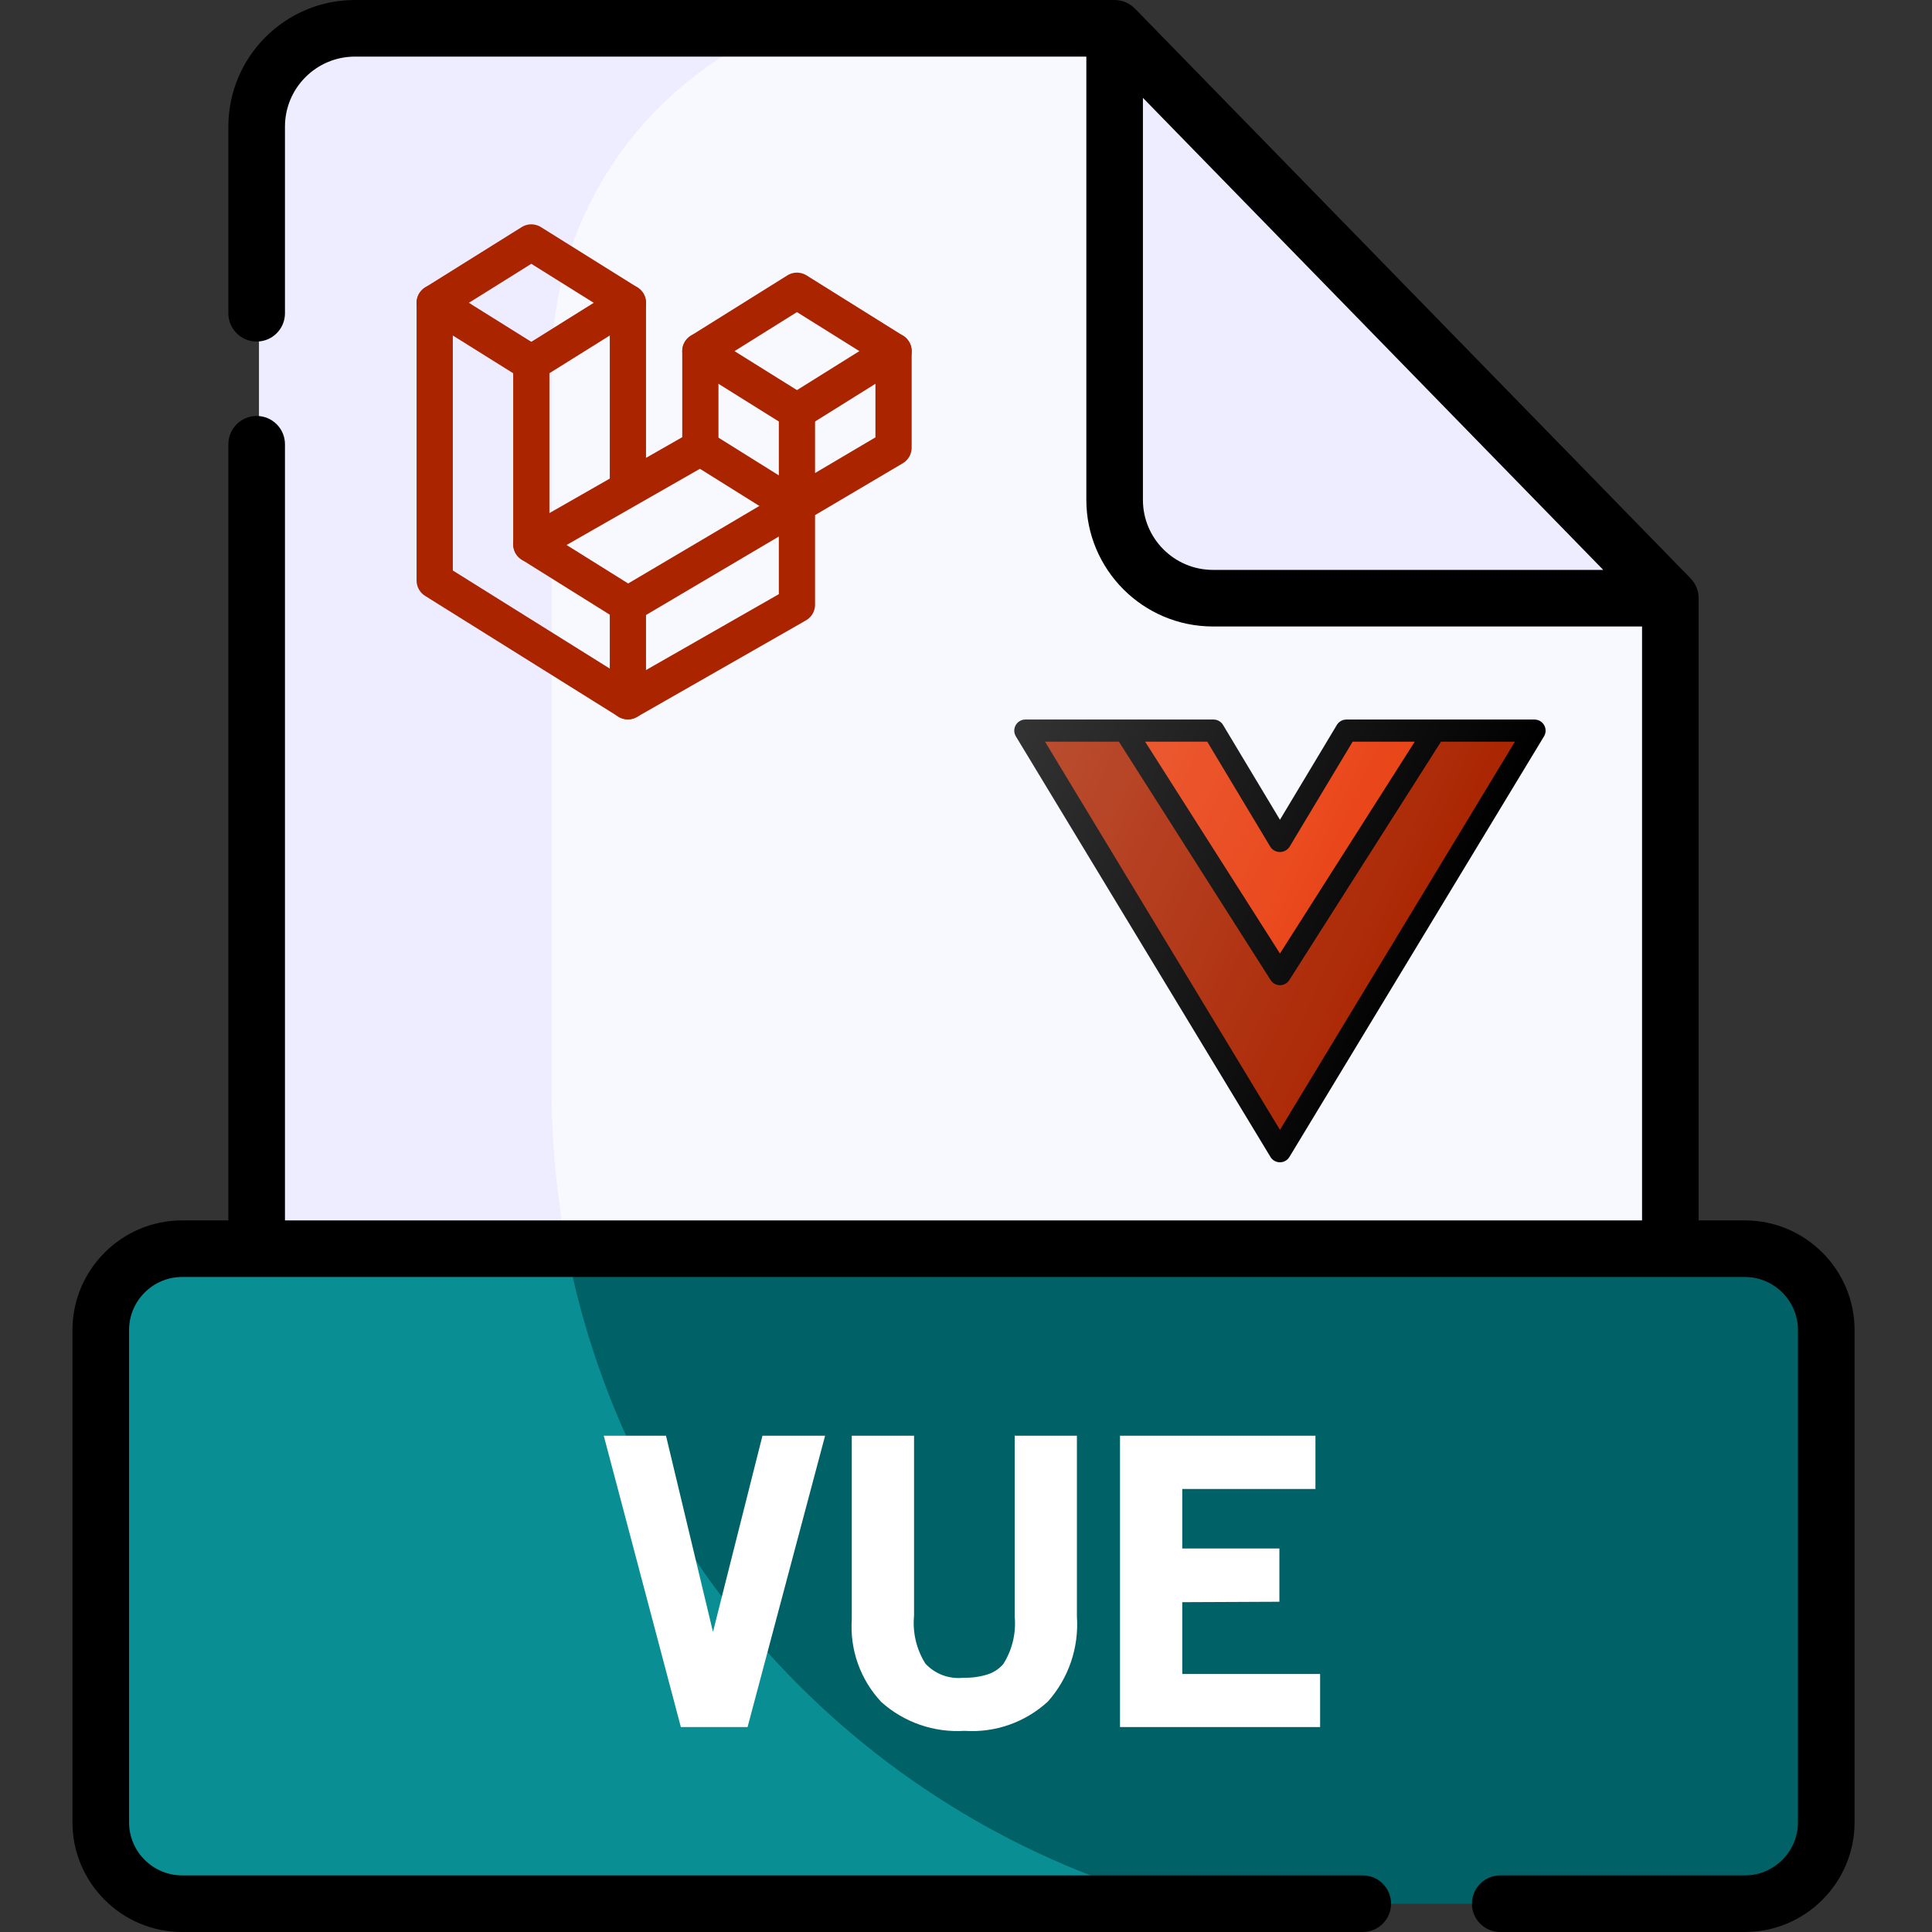 <svg width="80" height="80" viewBox="0 0 80 80" fill="none" xmlns="http://www.w3.org/2000/svg">
<rect x="0" y="0" width="80" height="80" fill="#333333" stroke="none"/>
<g clip-path="url(#clip0_1152_175)">
<path d="M46.258 1.172H14.8C12.553 1.172 10.73 2.994 10.73 5.242V67.351C10.73 69.598 12.553 71.42 14.8 71.42H65.2C67.447 71.42 69.269 69.598 69.269 67.351V24.77L46.258 1.172Z" fill="#F8F8FF"/>
<path d="M22.84 45.084V15.179C22.84 8.872 26.687 3.464 32.162 1.172H14.8C12.553 1.172 10.73 2.994 10.73 5.242V67.351C10.73 69.598 12.553 71.42 14.8 71.42H34.832C27.484 65.019 22.84 55.595 22.84 45.084Z" fill="#EEECFF"/>
<path d="M69.27 24.77H50.328C48.08 24.77 46.258 22.947 46.258 20.7V1.172L69.27 24.77Z" fill="#EEECFF"/>
<path d="M7.648 78.828H72.353C74.216 78.828 75.726 77.318 75.726 75.456V55.078C75.726 53.215 74.216 51.705 72.353 51.705H7.648C5.785 51.705 4.275 53.215 4.275 55.078V75.456C4.275 77.318 5.785 78.828 7.648 78.828Z" fill="#006166"/>
<path d="M23.47 51.705H7.648C5.785 51.705 4.275 53.215 4.275 55.078V75.456C4.275 77.318 5.785 78.828 7.648 78.828H48.761C35.927 75.416 25.998 64.877 23.47 51.705Z" fill="#098E94"/>
<path d="M72.25 50.534H70.338V24.769C70.336 24.466 70.217 24.169 70.005 23.951L68.917 22.835L46.994 0.354C46.774 0.131 46.468 0.001 46.155 0H14.697C11.807 0 9.456 2.352 9.456 5.242V12.971C9.456 13.618 9.981 14.143 10.628 14.143C11.275 14.143 11.8 13.618 11.8 12.971V5.242C11.8 3.644 13.1 2.344 14.697 2.344H44.983V20.7C44.983 23.59 47.334 25.941 50.224 25.941H67.994V50.534H11.8V18.396C11.8 17.749 11.275 17.224 10.628 17.224C9.981 17.224 9.456 17.749 9.456 18.396V50.534H7.544C5.039 50.534 3 52.572 3 55.078V75.456C3 77.962 5.039 80 7.544 80H56.428C57.076 80 57.6 79.475 57.6 78.828C57.6 78.181 57.076 77.656 56.428 77.656H7.544C6.331 77.656 5.344 76.669 5.344 75.456V55.078C5.344 53.864 6.331 52.877 7.544 52.877H72.25C73.463 52.877 74.451 53.864 74.451 55.078V75.456C74.451 76.669 73.463 77.656 72.25 77.656H62.122C61.474 77.656 60.95 78.181 60.95 78.828C60.95 79.475 61.474 80 62.122 80H72.25C74.755 80 76.794 77.962 76.794 75.456V55.078C76.794 52.572 74.755 50.534 72.25 50.534ZM50.224 23.598C48.626 23.598 47.326 22.298 47.326 20.7V4.052L66.387 23.598H50.224Z" fill="black"/>
<path d="M30.955 71.514H28.193L25 59.449H27.577L29.523 67.574L31.572 59.449H34.166L30.955 71.514ZM44.593 66.941C44.636 67.577 44.552 68.215 44.346 68.819C44.14 69.422 43.816 69.978 43.393 70.455C42.93 70.881 42.385 71.209 41.792 71.418C41.198 71.627 40.568 71.713 39.941 71.671C39.316 71.71 38.69 71.625 38.098 71.421C37.507 71.216 36.962 70.896 36.495 70.479C36.066 70.022 35.736 69.482 35.525 68.892C35.315 68.302 35.228 67.674 35.27 67.049V59.449H37.849V66.901C37.782 67.596 37.947 68.294 38.318 68.886C38.518 69.102 38.766 69.267 39.042 69.369C39.318 69.47 39.614 69.505 39.907 69.471C40.251 69.481 40.593 69.432 40.92 69.325C41.162 69.243 41.378 69.097 41.545 68.903C41.915 68.317 42.081 67.624 42.016 66.933V59.449H44.593V66.941ZM54.663 71.514H46.377V59.449H54.47V61.655H48.955V64.12H52.977V66.325L48.955 66.343V69.316H54.663V71.514Z" fill="white"/>
<g clip-path="url(#clip1_1152_175)">
<path d="M63.941 30.029C63.901 29.958 63.843 29.899 63.773 29.858C63.703 29.817 63.623 29.795 63.541 29.795H55.75C55.671 29.795 55.593 29.815 55.524 29.855C55.455 29.894 55.397 29.95 55.357 30.018L53 33.946L50.643 30.018C50.602 29.95 50.545 29.894 50.476 29.855C50.407 29.815 50.329 29.795 50.25 29.795H42.458C42.377 29.795 42.297 29.817 42.227 29.858C42.157 29.899 42.099 29.958 42.059 30.028C42.019 30.099 41.999 30.179 42 30.261C42.001 30.342 42.024 30.421 42.066 30.491L52.608 47.907C52.648 47.975 52.706 48.031 52.775 48.069C52.843 48.108 52.921 48.128 53 48.128C53.079 48.128 53.156 48.108 53.225 48.069C53.294 48.031 53.351 47.975 53.392 47.907L63.934 30.491C63.976 30.421 63.999 30.342 64 30.261C64.001 30.18 63.981 30.099 63.941 30.029Z" fill="black"/>
<path d="M52.607 35.072C52.65 35.136 52.709 35.189 52.777 35.225C52.846 35.261 52.922 35.28 53 35.28C53.077 35.28 53.153 35.261 53.222 35.225C53.29 35.189 53.349 35.136 53.392 35.072L56.009 30.712H58.581L53 39.483L47.418 30.712H49.99L52.607 35.072Z" fill="#E83C0D"/>
<path d="M53 46.785L43.272 30.712H46.332L52.614 40.583C52.655 40.648 52.712 40.702 52.78 40.739C52.847 40.776 52.923 40.795 53 40.795C53.077 40.795 53.153 40.776 53.221 40.739C53.288 40.702 53.346 40.648 53.387 40.583L59.669 30.712H62.729L53 46.785Z" fill="#AA2400"/>
<path d="M63.941 30.029C63.901 29.958 63.843 29.899 63.773 29.858C63.703 29.817 63.623 29.795 63.541 29.795H55.75C55.671 29.795 55.593 29.815 55.524 29.855C55.455 29.894 55.397 29.95 55.357 30.018L53 33.946L50.643 30.018C50.602 29.95 50.545 29.894 50.476 29.855C50.407 29.815 50.329 29.795 50.25 29.795H42.458C42.377 29.795 42.297 29.817 42.227 29.858C42.157 29.899 42.099 29.958 42.059 30.028C42.019 30.099 41.999 30.179 42 30.261C42.001 30.342 42.024 30.421 42.066 30.491L52.608 47.907C52.648 47.975 52.706 48.031 52.775 48.069C52.843 48.108 52.921 48.128 53 48.128C53.079 48.128 53.156 48.108 53.225 48.069C53.294 48.031 53.351 47.975 53.392 47.907L63.934 30.491C63.976 30.421 63.999 30.342 64 30.261C64.001 30.18 63.981 30.099 63.941 30.029Z" fill="url(#paint0_linear_1152_175)"/>
</g>
<g clip-path="url(#clip2_1152_175)">
<path d="M18 24.038L26 29.038L33 25.038V17.038L29 14.539L33 12.039L37 14.539V18.538L26 25.038L22 22.538V15.039L18 12.539V24.038Z" stroke="#AA2400" stroke-width="1.5" stroke-linecap="round" stroke-linejoin="round"/>
<path d="M26 25.038V29.038" stroke="#AA2400" stroke-width="1.5" stroke-linecap="round" stroke-linejoin="round"/>
<path d="M22 22.538L29 18.538" stroke="#AA2400" stroke-width="1.5" stroke-linecap="round" stroke-linejoin="round"/>
<path d="M29 14.539V18.538" stroke="#AA2400" stroke-width="1.5" stroke-linecap="round" stroke-linejoin="round"/>
<path d="M29 18.538L33 21.038" stroke="#AA2400" stroke-width="1.5" stroke-linecap="round" stroke-linejoin="round"/>
<path d="M26 20.038V12.539L22 10.039L18 12.539" stroke="#AA2400" stroke-width="1.5" stroke-linecap="round" stroke-linejoin="round"/>
<path d="M22 15.039L26 12.539" stroke="#AA2400" stroke-width="1.5" stroke-linecap="round" stroke-linejoin="round"/>
<path d="M33 17.038L37 14.539" stroke="#AA2400" stroke-width="1.5" stroke-linecap="round" stroke-linejoin="round"/>
</g>
</g>
<defs>
<linearGradient id="paint0_linear_1152_175" x1="41.532" y1="31.156" x2="59.68" y2="39.619" gradientUnits="userSpaceOnUse">
<stop stop-color="white" stop-opacity="0.2"/>
<stop offset="1" stop-color="white" stop-opacity="0"/>
</linearGradient>
<clipPath id="clip0_1152_175">
<rect width="80" height="80" fill="white"/>
</clipPath>
<clipPath id="clip1_1152_175">
<rect width="22" height="22" fill="white" transform="translate(42 27.962)"/>
</clipPath>
<clipPath id="clip2_1152_175">
<rect width="24" height="24" fill="white" transform="translate(15 7.039)"/>
</clipPath>
</defs>
</svg>
